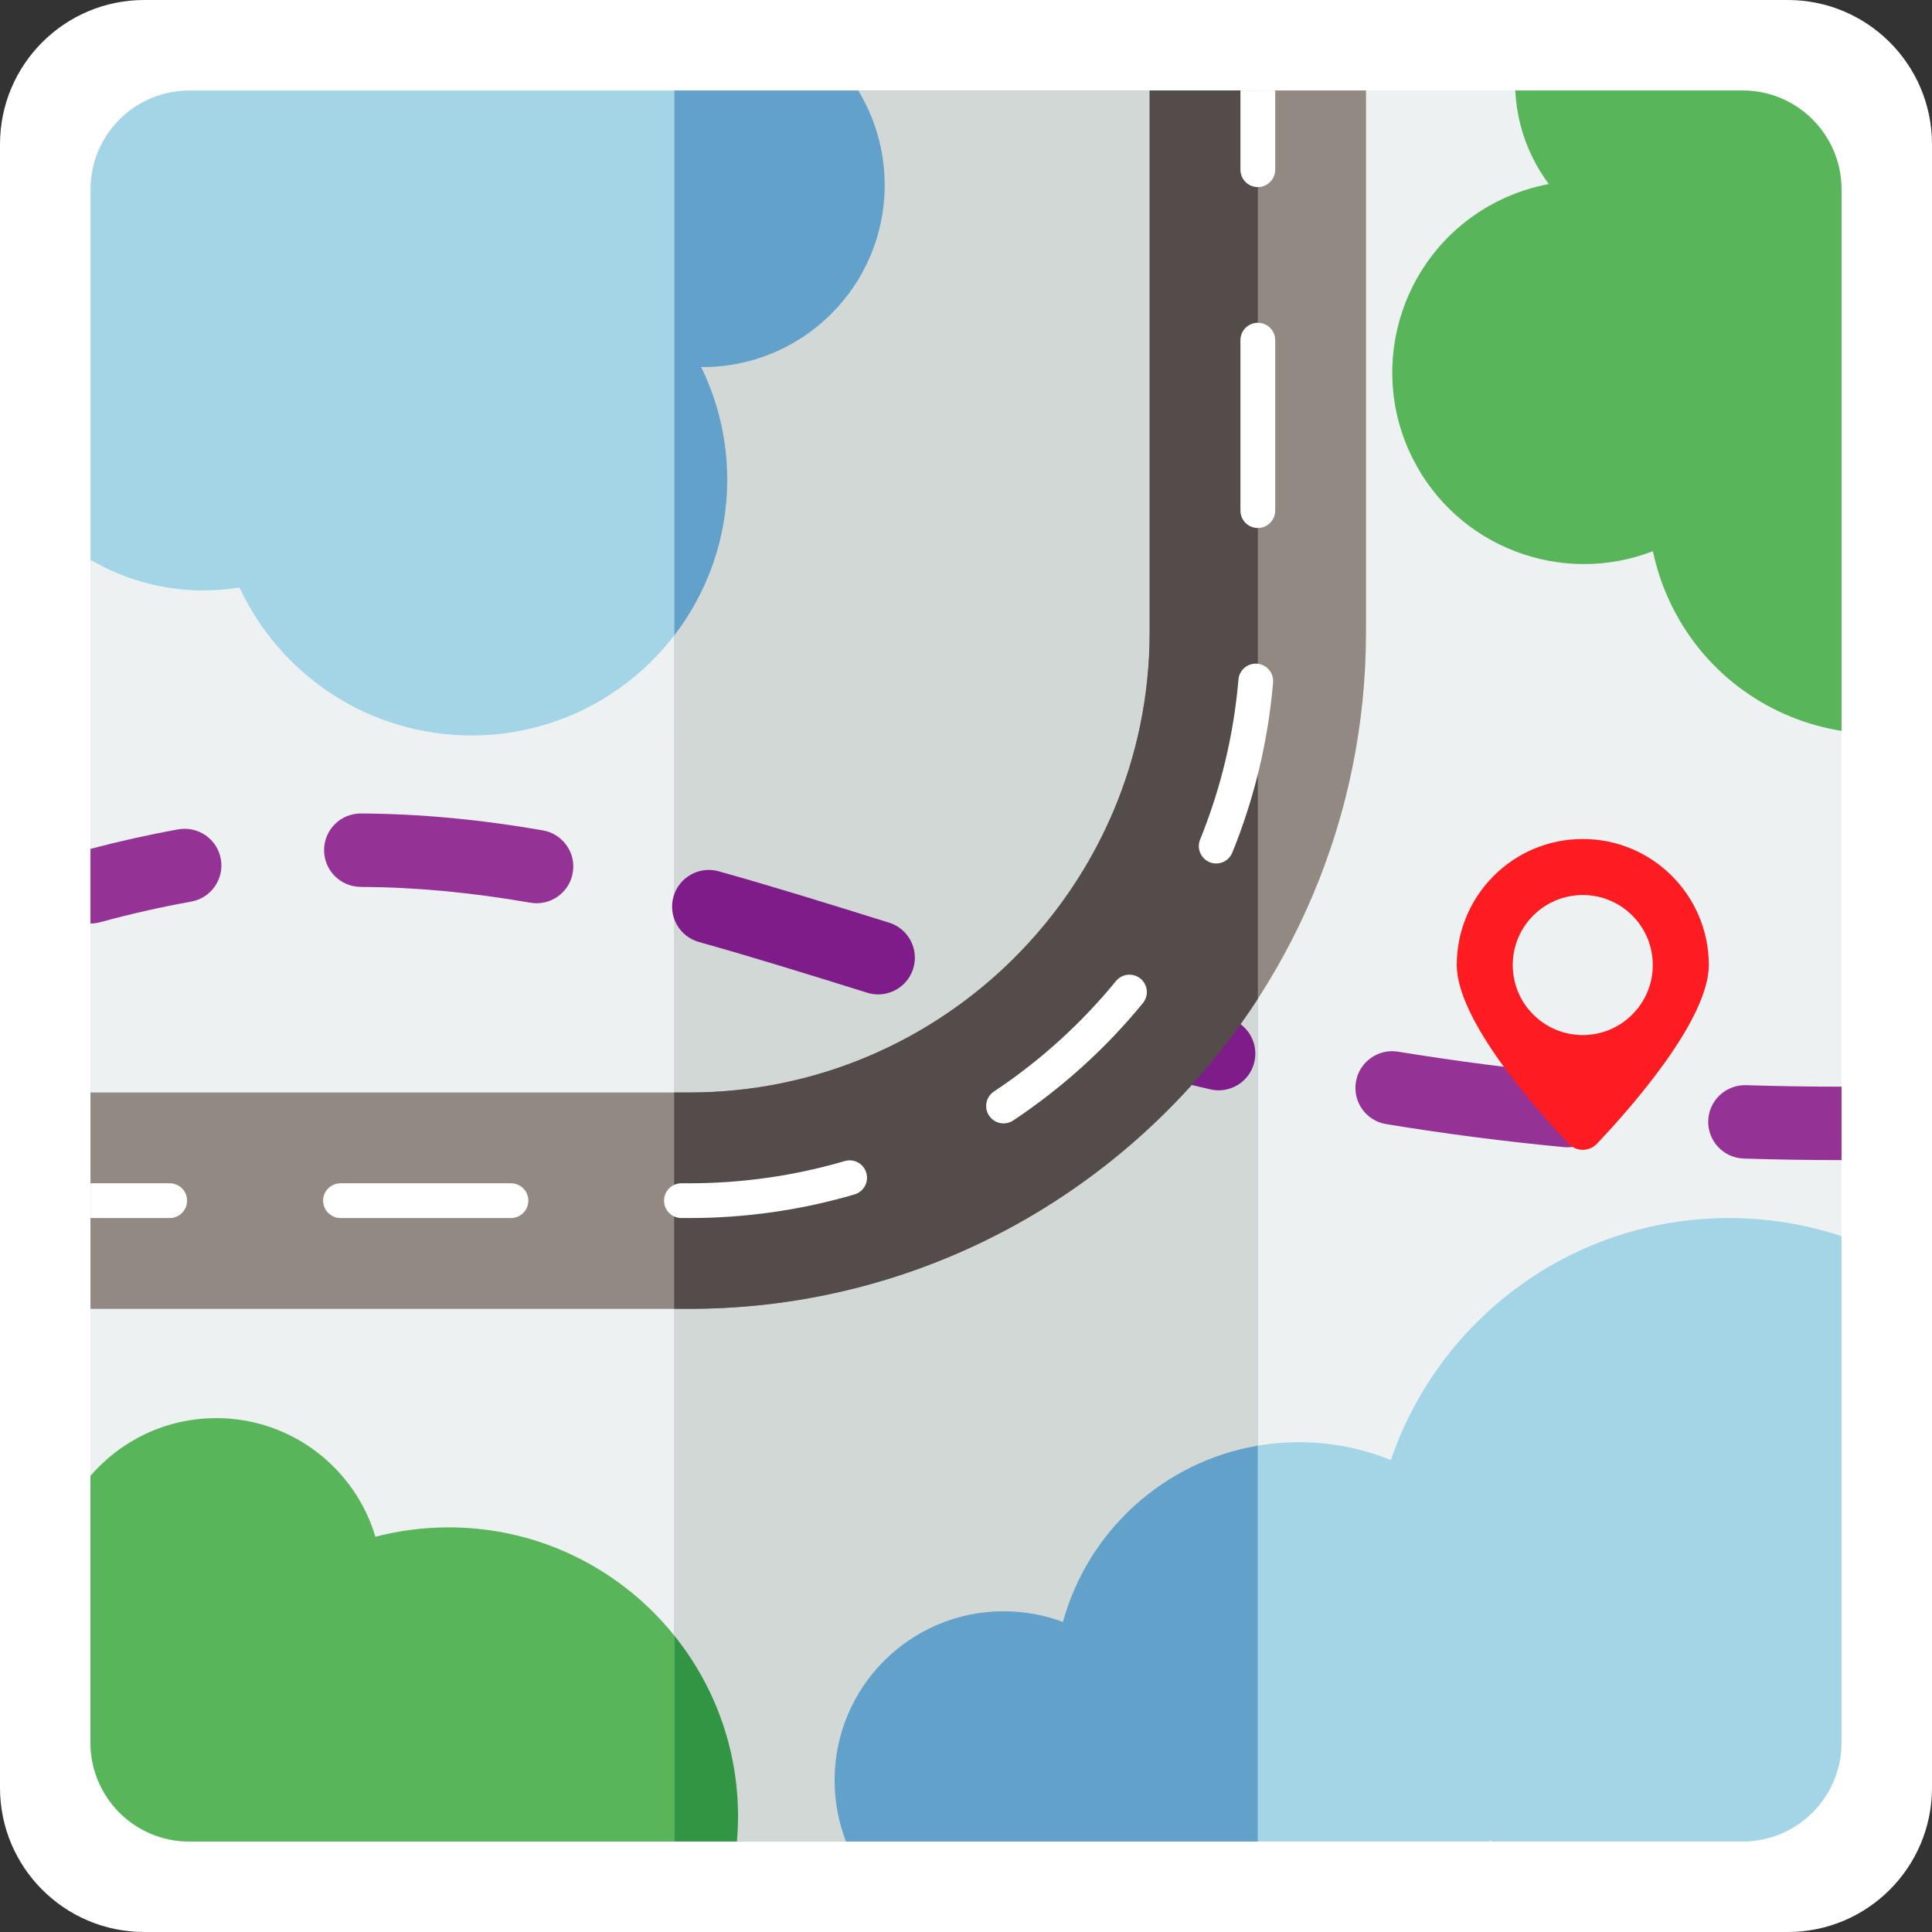 <!-- Generator: Adobe Illustrator 17.0.0, SVG Export Plug-In  -->
<svg version="1.1"
	 xmlns="http://www.w3.org/2000/svg" xmlns:xlink="http://www.w3.org/1999/xlink" xmlns:a="http://ns.adobe.com/AdobeSVGViewerExtensions/3.0/"
	 x="0px" y="0px" width="56.24px" height="56.24px" viewBox="0 0 56.24 56.24" enable-background="new 0 0 56.24 56.24"
	 xml:space="preserve">
<rect x="0" y="0" width="56.24" height="56.24" fill="#333333" stroke="none"/>
<defs>
</defs>
<g>
	<path fill="#FFFFFF" d="M52.041,56.24H4.199C1.88,56.24,0,54.36,0,52.041V4.199C0,1.88,1.88,0,4.199,0h47.842
		c2.319,0,4.199,1.88,4.199,4.199v47.842C56.24,54.36,54.36,56.24,52.041,56.24z"/>
	<g>
		<path fill="#A4D5E7" d="M19.625,53.606H5.512c-1.589,0-2.877-1.288-2.877-2.877V5.512c0-1.589,1.288-2.877,2.877-2.877h14.113
			V53.606z"/>
		<rect x="19.625" y="2.634" fill="#62A1CA" width="16.99" height="50.971"/>
		<path fill="#EEF1F1" d="M50.729,53.606H36.615V2.634h14.113c1.589,0,2.877,1.288,2.877,2.877v45.217
			C53.606,52.318,52.318,53.606,50.729,53.606z"/>
		<path fill="#D1D8D5" d="M24.982,2.634c0.489,0.802,0.771,1.745,0.771,2.753c0,2.926-2.372,5.298-5.298,5.298
			c-0.015,0-0.03-0.001-0.046-0.001c0.486,0.989,0.76,2.102,0.76,3.279c0,1.708-0.577,3.281-1.544,4.537v35.105h16.99V2.634H24.982z
			"/>
		<path fill="#EEF1F1" d="M5.512,53.606h14.113V18.5c-1.361,1.768-3.498,2.909-5.902,2.909c-2.991,0-5.568-1.764-6.752-4.308
			c-0.343,0.056-0.694,0.086-1.053,0.086c-1.198,0-2.32-0.326-3.284-0.891v34.432C2.634,52.318,3.923,53.606,5.512,53.606z"/>
		<path fill="#918982" d="M33.466,2.634v15.768c0,7.389-6.011,13.4-13.4,13.4H2.634V38.1h17.432
			c10.862,0,19.698-8.837,19.698-19.698V2.634H33.466z"/>
		<path fill="#953295" d="M15.803,24.172c-1.849-0.321-3.581-0.482-5.295-0.492c-0.002,0-0.004,0-0.006,0
			c-0.587,0-1.065,0.474-1.068,1.062c-0.003,0.59,0.472,1.071,1.062,1.075c1.594,0.009,3.211,0.16,4.941,0.46
			c0.062,0.011,0.123,0.016,0.184,0.016c0.51,0,0.961-0.366,1.052-0.886C16.774,24.826,16.384,24.273,15.803,24.172z"/>
		<path fill="#7E1D8A" d="M25.881,26.858l-0.065-0.02c-1.697-0.529-3.301-1.029-4.895-1.475c-0.568-0.159-1.158,0.173-1.317,0.741
			c-0.159,0.568,0.173,1.158,0.741,1.317c1.564,0.438,3.153,0.933,4.835,1.457l0.065,0.02c0.106,0.033,0.213,0.049,0.318,0.049
			c0.455,0,0.877-0.293,1.02-0.751C26.759,27.633,26.444,27.034,25.881,26.858z"/>
		<path fill="#953295" d="M45.732,31.266c-1.684-0.161-3.378-0.381-5.035-0.652c-0.581-0.095-1.132,0.299-1.227,0.882
			c-0.095,0.582,0.299,1.132,0.882,1.227c1.703,0.279,3.445,0.505,5.176,0.67c0.035,0.003,0.069,0.005,0.103,0.005
			c0.544,0,1.009-0.414,1.062-0.967C46.75,31.844,46.319,31.323,45.732,31.266z"/>
		<path fill="#7E1D8A" d="M35.715,29.629c-1.563-0.361-3.175-0.782-4.929-1.285c-0.567-0.163-1.159,0.165-1.322,0.732
			c-0.163,0.567,0.165,1.159,0.732,1.322c1.789,0.513,3.437,0.943,5.037,1.313c0.081,0.019,0.162,0.028,0.242,0.028
			c0.486,0,0.926-0.334,1.04-0.828C36.648,30.336,36.29,29.762,35.715,29.629z"/>
		<path fill="#953295" d="M50.828,31.589c-0.589-0.016-1.083,0.444-1.102,1.034c-0.019,0.59,0.444,1.083,1.034,1.102
			c0.933,0.03,1.891,0.045,2.846,0.045v-2.137C52.673,31.633,51.739,31.618,50.828,31.589z"/>
		<path fill="#953295" d="M5.188,24.143c-0.838,0.15-1.696,0.342-2.554,0.567v2.173c0.093,0,0.187-0.012,0.28-0.038
			c0.891-0.242,1.783-0.444,2.65-0.599c0.581-0.104,0.968-0.659,0.864-1.24C6.324,24.425,5.769,24.039,5.188,24.143z"/>
		<path fill="#544B4B" d="M36.615,2.634h-3.149v15.768c0,7.389-6.011,13.4-13.4,13.4h-0.441V38.1h0.441
			c6.931,0,13.037-3.599,16.549-9.025V2.634z"/>
		<path fill="#FFFFFF" d="M36.615,9.396c-0.28,0-0.506,0.227-0.506,0.506v4.962c0,0.28,0.227,0.506,0.506,0.506
			c0.28,0,0.506-0.227,0.506-0.506V9.902C37.121,9.623,36.895,9.396,36.615,9.396z"/>
		<path fill="#FFFFFF" d="M24.591,33.798c-1.463,0.429-2.985,0.647-4.525,0.647h-0.23c-0.28,0-0.506,0.227-0.506,0.506
			c0,0.28,0.227,0.506,0.506,0.506h0.23c1.636,0,3.254-0.231,4.809-0.688c0.268-0.079,0.422-0.36,0.343-0.628
			C25.14,33.873,24.859,33.719,24.591,33.798z"/>
		<path fill="#FFFFFF" d="M14.874,34.445H9.912c-0.28,0-0.506,0.227-0.506,0.506c0,0.28,0.227,0.506,0.506,0.506h4.962
			c0.28,0,0.506-0.227,0.506-0.506C15.38,34.671,15.154,34.445,14.874,34.445z"/>
		<path fill="#FFFFFF" d="M32.486,28.558c-1.019,1.245-2.215,2.327-3.553,3.216c-0.233,0.155-0.296,0.469-0.141,0.702
			c0.097,0.147,0.258,0.226,0.422,0.226c0.096,0,0.194-0.027,0.28-0.085c1.422-0.945,2.693-2.095,3.776-3.418
			c0.177-0.216,0.145-0.535-0.071-0.712C32.982,28.31,32.663,28.342,32.486,28.558z"/>
		<path fill="#FFFFFF" d="M36.598,19.32c-0.279-0.023-0.524,0.183-0.547,0.461c-0.137,1.605-0.512,3.172-1.116,4.658
			c-0.105,0.259,0.019,0.554,0.278,0.66c0.062,0.025,0.127,0.037,0.19,0.037c0.2,0,0.389-0.119,0.469-0.316
			c0.642-1.581,1.042-3.247,1.187-4.953C37.083,19.589,36.876,19.344,36.598,19.32z"/>
		<path fill="#58B559" d="M50.729,2.634h-6.62c0.032,0.671,0.2,1.347,0.521,1.986c0.132,0.263,0.286,0.509,0.455,0.738
			c-0.502,0.094-1,0.257-1.479,0.498c-2.753,1.381-3.866,4.733-2.485,7.487c1.3,2.591,4.345,3.728,6.995,2.702
			c0.116,0.554,0.303,1.102,0.569,1.631c1.002,1.998,2.871,3.272,4.921,3.6V5.512C53.606,3.923,52.318,2.634,50.729,2.634z"/>
		<path fill="#A4D5E7" d="M50.329,35.457c-4.569,0-8.449,2.948-9.841,7.046c-0.826-0.335-1.729-0.521-2.675-0.521
			c-0.408,0-0.808,0.034-1.198,0.1v11.523h6.728c0.01-0.012,0.021-0.024,0.031-0.037c0.014,0.013,0.029,0.024,0.043,0.037h7.312
			c1.589,0,2.877-1.288,2.877-2.877V35.985C52.576,35.643,51.474,35.457,50.329,35.457z"/>
		<path fill="#62A1CA" d="M36.615,42.083c-2.74,0.464-4.947,2.491-5.674,5.132c-0.537-0.201-1.117-0.311-1.724-0.311
			c-2.718,0-4.922,2.203-4.922,4.922c0,0.628,0.119,1.228,0.333,1.78h11.986V42.083z"/>
		<path fill="#58B559" d="M19.625,53.606v-5.999c-1.543-1.917-3.909-3.146-6.562-3.146c-0.738,0-1.453,0.096-2.135,0.274
			c-0.594-1.997-2.443-3.454-4.633-3.454c-1.464,0-2.775,0.652-3.662,1.681v7.768c0,1.589,1.288,2.877,2.877,2.877H19.625z"/>
		<path fill="#319544" d="M19.625,47.606v5.999h1.826c0.02-0.239,0.033-0.48,0.033-0.724C21.484,50.884,20.787,49.05,19.625,47.606z
			"/>
		<path fill="#FC1C21" d="M46.074,24.423c-2.026,0-3.668,1.642-3.668,3.668c0,1.603,2.297,4.191,3.256,5.202
			c0.225,0.237,0.601,0.237,0.825,0c0.959-1.01,3.256-3.598,3.256-5.202C49.742,26.066,48.1,24.423,46.074,24.423z M46.074,30.13
			c-1.126,0-2.038-0.912-2.038-2.038c0-1.126,0.912-2.038,2.038-2.038s2.038,0.912,2.038,2.038
			C48.112,29.217,47.199,30.13,46.074,30.13z"/>
		<path fill="#FFFFFF" d="M36.109,4.94c0,0.28,0.227,0.506,0.506,0.506c0.28,0,0.506-0.227,0.506-0.506V2.634h-1.012V4.94z"/>
		<path fill="#FFFFFF" d="M4.94,34.445H2.634v1.012H4.94c0.28,0,0.506-0.227,0.506-0.506C5.446,34.671,5.22,34.445,4.94,34.445z"/>
	</g>
</g>
</svg>